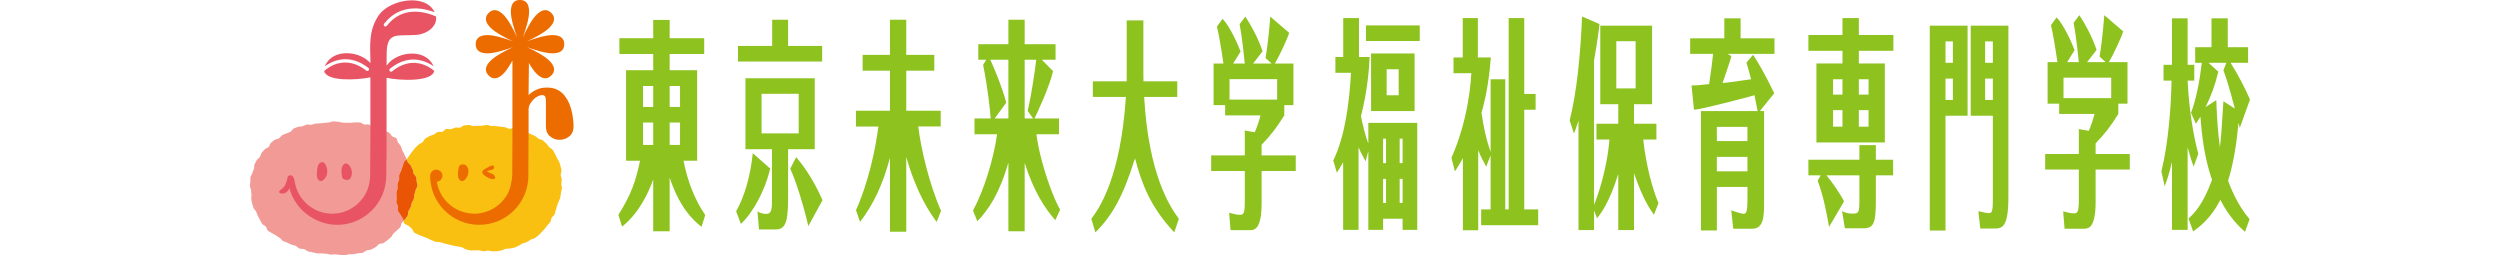 <?xml version="1.0" encoding="utf-8"?>
<!-- Generator: Adobe Illustrator 28.3.0, SVG Export Plug-In . SVG Version: 6.00 Build 0)  -->
<svg version="1.1" id="レイヤー_1" xmlns="http://www.w3.org/2000/svg" xmlns:xlink="http://www.w3.org/1999/xlink" x="0px"
	 y="0px" width="400px" height="40.861px" viewBox="0 0 400 40.861" style="enable-background:new 0 0 400 40.861;"
	 xml:space="preserve">
<style type="text/css">
	.st0{fill:#8DC21F;}
	.st1{fill:#F9BF11;}
	.st2{fill:#F19A96;}
	.st3{fill:#E95504;}
	.st4{fill:#E85464;}
	.st5{fill:#EC6C00;}
</style>
<g>
	<g>
		<path class="st0" d="M112.243,36.29c-1.453-1.135-3.489-3.096-5.097-7.866v8.581h-2.631v-8.297
			c-0.788,2.211-2.294,5.415-4.986,7.55l-0.583-1.889c2.066-3.274,2.805-5.481,3.46-8.65h-2.234V11.236h4.343v-2.6h-5.415V6.108
			h5.415V3.19h2.631v2.918h5.524v2.528h-5.524v2.6h4.396V25.72h-2.174c0.624,3.205,1.719,6.125,3.471,8.687L112.243,36.29
			 M104.515,13.763h-1.626v3.343h1.626V13.763z M104.515,19.6h-1.626v3.592h1.626V19.6z M107.146,17.106h1.662v-3.343h-1.662V17.106
			z M107.146,23.191h1.662V19.6h-1.662V23.191z"/>
		<path class="st0" d="M117.783,33.802c1.279-2.241,2.276-5.486,2.662-9.292l2.779,2.457c-0.034,0.105-0.09,0.392-0.116,0.499
			c-0.741,2.882-2.493,6.443-4.57,8.36L117.783,33.802 M123.547,3.155h2.546v4.199h5.454v2.492h-13.467V7.354h5.466V3.155z
			 M126.093,31.916c0,4.129-0.654,4.803-2.077,4.803h-2.576l-0.24-2.885c0.44,0.253,0.922,0.393,1.382,0.393
			c0.936,0,0.936-0.892,0.936-2.457v-7.901h-4.242V12.519h11.081v11.352h-4.263V31.916z M127.791,15.008h-5.94v6.337h5.94V15.008z
			 M129.326,36.187c-0.627-2.919-2.079-7.583-2.891-9.187l0.956-1.849c0.725,0.854,2.434,2.885,4.215,6.872L129.326,36.187z"/>
		<path class="st0" d="M149.868,35.51c-1.054-1.422-3.189-4.485-4.865-10.393v11.958h-2.607V25.26
			c-1.238,4.521-2.663,7.437-4.785,10.25l-0.655-1.888c1.938-4.234,3.135-9.751,3.587-13.382h-3.587v-2.526h5.439v-6.407h-4.371
			V8.779h4.371V3.155h2.607v5.623h4.483v2.528h-4.483v6.407h5.51v2.526h-3.592c0.412,3.383,1.691,9.078,3.647,13.489L149.868,35.51"
			/>
		<path class="st0" d="M168.844,35.225c-1.636-1.85-3.43-4.557-4.897-9.15v10.931h-2.603V26.004
			c-1.468,5.092-3.232,7.582-4.97,9.403l-0.697-1.712c1.751-3.239,3.273-8.116,3.858-12.212h-3.616v-2.526h2.589
			c-0.113-1.387-0.396-4.522-1.209-8.578l0.502-0.818h-1.271V7.07h4.814V3.155h2.603V7.07h4.942v2.491h-2.193l1.794,1.814
			c-0.469,2.242-2.576,6.835-2.976,7.583h3.93v2.526h-3.616c0.643,4.878,2.86,10.574,3.8,12.067L168.844,35.225 M161.344,18.958
			V9.561h-2.891c0.441,0.963,1.865,4.236,2.547,6.872l-1.851,2.525H161.344z M163.947,9.561v9.396h1.352l-0.867-1.208
			c0.725-3.239,1.182-6.659,1.366-8.188H163.947z"/>
		<path class="st0" d="M180.275,3.261h2.665v8.616c0,0.497,0.017,0.818,0.017,1.138h5.405v2.49h-5.297
			c0.699,12.351,4.059,17.474,5.552,19.507l-0.735,2.169c-3.791-4.058-5.171-7.652-6.282-11.851
			c-1.878,6.013-3.571,9.077-6.336,11.851l-0.653-2.169c1.152-1.534,4.669-6.373,5.537-19.507h-5.295v-2.49h5.411
			c0-0.32,0.01-0.427,0.01-0.998V3.261"/>
		<path class="st0" d="M194.174,16.822v-6.657h1.579c-0.426-2.919-0.726-4.554-1.04-5.908l0.895-1.246
			c1.124,1.104,2.424,4.022,2.89,5.234l-1.195,1.92h1.864c-0.043-0.388-0.381-3.948-0.825-6.3l0.914-1.208
			c0.809,1.208,2.019,3.345,2.759,5.553l-1.522,1.955h2.961l-0.969-0.886c0.472-2.672,0.712-6.056,0.757-6.622l3.031,2.599
			c-0.142,0.565-1.481,3.591-2.307,4.909h2.989v6.657h-1.466v1.638c-1.266,2.029-2.207,3.237-3.63,4.699v1.707h5.464v2.493h-5.464
			v5.125c0,4.343-1.206,4.343-1.937,4.343h-3.031l-0.229-2.776c0.984,0.25,1.314,0.318,1.753,0.318c0.543,0,0.753-0.246,0.753-2.03
			v-4.98h-5.379v-2.493h5.379v-3.985l1.595,0.283c0.37-0.854,0.668-1.743,0.926-2.704h-5.667v-1.638H194.174 M196.722,15.932h7.625
			v-3.274h-7.625V15.932z"/>
		<path class="st0" d="M218.932,19.655h7.83v17.12h-2.349v-1.777h-3.117v1.777h-2.365V24.178l-0.439,1.636
			c-0.7-1.284-0.94-1.784-1.127-2.246v13.206h-2.462V25.957c-0.454,0.817-0.711,1.212-1.009,1.673l-0.571-1.957
			c0.644-1.353,2.335-4.949,2.833-14.024h-2.492V9.122h1.255v-6.23h2.518v6.23h1.71c-0.1,1.811-0.325,5.338-1.395,9.466
			c0.312,1.566,0.727,3.205,1.18,4.381V19.655 M218.561,4.066h8.6v2.49h-8.6V4.066z M226.336,17.772h-6.964V8.553h6.964V17.772z
			 M221.297,26.097h0.469v-3.914h-0.469V26.097z M221.297,32.47h0.469v-3.846h-0.469V32.47z M223.789,11.079h-1.923v4.161h1.923
			V11.079z M223.945,26.097h0.468v-3.914h-0.468V26.097z M224.414,28.624h-0.468v3.846h0.468V28.624z"/>
		<path class="st0" d="M238.496,12.682h2.347v20.821h0.543V2.892h2.492v12.136h1.82v2.526h-1.82v15.949h2.231v2.526h-9.123v-2.526
			h1.509v-8.651l-0.702,1.814c-0.439-0.779-0.838-1.528-1.278-2.636v12.816h-2.45v-11.53c-0.624,1.103-0.967,1.636-1.282,2.099
			l-0.55-2.171c0.607-1.386,2.728-6.262,3.185-13.526h-2.859V9.192h1.479v-6.3h2.421v6.3h2.076c-0.185,2.348-0.524,5.481-1.494,8.86
			c0.329,2.281,0.741,4.237,1.454,6.267V12.682"/>
		<path class="st0" d="M258.922,16.667h-2.876V4.103h8.284v12.564h-2.889v3.132h3.586v2.526h-2.103
			c0.184,1.815,0.838,6.373,2.433,10.181l-0.73,1.852c-0.479-0.679-1.763-2.421-3.186-6.659v9.113h-2.519v-8.968
			c-1.423,4.589-2.833,6.37-3.385,7.082l-0.49-1.247v3.133h-2.487V19.3c-0.428,1.355-0.571,1.675-0.725,2.066l-0.688-2.1
			c1.101-4.343,1.712-10.11,1.983-16.623l2.787,1.207c-0.013,0.178-0.053,0.501-0.082,0.711c-0.23,1.886-0.611,4.167-0.788,5.129
			V32.79c1.397-3.488,2.227-7.474,2.468-10.465h-2.083v-2.526h3.491V16.667 M261.698,6.593h-3.089v7.549h3.089V6.593z"/>
		<path class="st0" d="M283.919,6.129v2.494h-7.485l0.582,0.357c0,0.284-1.353,4.127-1.409,4.305c0.358-0.036,0.542-0.07,0.713-0.07
			c0.611-0.07,3.301-0.465,3.855-0.533c-0.284-1.142-0.529-1.96-0.74-2.671l1.055-1.247c0.698,1.069,1.764,2.776,3.388,6.159
			l-2.305,2.849h0.682v14.45c0,2.382-0.041,4.374-1.895,4.374h-3.044l-0.314-2.954c0.215,0.111,1.638,0.572,2.006,0.572
			c0.473,0,0.586-0.676,0.586-2.277v-2.03h-4.896v6.974h-2.546v-19.11h9.066c-0.175-0.858-0.329-1.713-0.499-2.532
			c-0.784,0.248-8.742,2.314-9.567,2.314h-0.114l-0.398-3.879c0.628,0,0.795,0,2.818-0.212c0.315-2.03,0.483-3.415,0.641-4.84
			h-3.673V6.129h5.465V2.928h2.606v3.201H283.919 M274.697,22.574h4.896v-2.276h-4.896V22.574z M279.593,25.102h-4.896v2.313h4.896
			V25.102z"/>
		<path class="st0" d="M302.942,5.598v2.526h-5.526v2.029h4.159v12.639h-10.947V10.153h4.17V8.124h-5.454V5.598h5.454V2.892h2.618
			v2.706H302.942 M292.648,36.313c-0.227-1.315-0.798-4.731-1.822-7.401l0.485-0.856h-1.967v-2.494h8.159v-2.345h2.634v2.345h2.76
			v2.494h-2.76v4.023c0,3.668-0.356,4.447-2.009,4.447h-2.946l-0.454-2.772c0.383,0.208,0.726,0.424,1.694,0.424
			c0.982,0,1.082-0.178,1.082-2.171v-3.95h-5.265c0.75,0.89,2.173,2.88,2.805,4.166L292.648,36.313z M293.287,15.135h1.51v-2.454
			h-1.51V15.135z M294.798,17.626h-1.51v2.637h1.51V17.626z M297.416,15.135h1.555v-2.454h-1.555V15.135z M298.97,17.626h-1.555
			v2.637h1.555V17.626z"/>
		<path class="st0" d="M314.814,4.103v14.412h-3.533v18.367h-2.517V4.103H314.814 M311.28,10.048h1.185v-3.42h-1.185V10.048z
			 M312.466,12.572h-1.185v3.418h1.185V12.572z M321.346,4.103v27.333c0,5.126-1.049,5.126-2.388,5.126h-2.109l-0.311-2.774
			c0.111,0.031,1.293,0.319,1.709,0.319c0.509,0,0.611-0.464,0.611-2.278V18.515h-3.544V4.103H321.346z M317.62,10.048h1.238v-3.42
			h-1.238V10.048z M318.858,12.572h-1.238v3.418h1.238V12.572z"/>
		<path class="st0" d="M327.615,16.592V9.939h1.574c-0.424-2.918-0.722-4.557-1.031-5.91l0.893-1.244
			c1.123,1.102,2.421,4.022,2.888,5.23l-1.195,1.924h1.867c-0.046-0.392-0.386-3.95-0.826-6.3l0.913-1.21
			c0.808,1.21,2.021,3.348,2.758,5.553l-1.522,1.957h2.96l-0.967-0.89c0.473-2.669,0.711-6.048,0.756-6.621l3.033,2.599
			c-0.146,0.571-1.484,3.596-2.312,4.911h2.994v6.653h-1.466v1.638c-1.268,2.032-2.206,3.239-3.632,4.699v1.711h5.468v2.49h-5.468
			v5.126c0,4.339-1.207,4.339-1.934,4.339h-3.033l-0.228-2.778c0.983,0.252,1.307,0.323,1.752,0.323c0.54,0,0.756-0.249,0.756-2.027
			v-4.985h-5.384v-2.49h5.384v-3.986l1.592,0.282c0.368-0.853,0.67-1.744,0.925-2.706h-5.664v-1.638H327.615 M330.162,15.706h7.63
			v-3.275h-7.63V15.706z"/>
		<path class="st0" d="M350.976,26.666c-0.286-0.779-0.568-1.669-0.956-3.098v13.206h-2.503V25.921
			c-0.516,2.136-0.829,2.956-1.169,3.881l-0.525-2.386c1.152-4.664,1.561-10.574,1.621-14.523h-1.28v-2.527h1.353V2.928h2.503v7.438
			h1.068v2.527h-1.068c0.215,4.629,0.967,9.075,1.71,11.71L350.976,26.666 M359.202,37.099c-0.951-0.855-2.589-2.42-3.941-5.128
			c-1.453,2.812-3.018,4.095-4.36,5.054l-0.738-2.063c0.738-0.675,2.293-2.099,3.759-6.194c-0.937-2.74-1.534-5.731-1.851-10.108
			c-0.313,0.533-0.497,0.778-0.727,1.139l-0.782-1.746c0.799-2.026,1.394-5.091,1.726-8.005h-1.057V7.554h2.607V2.928h2.605v4.626
			h3.246v2.494h-2.79c1.325,2.167,2.163,3.77,3.102,5.871l-1.638,4.556c-0.056-0.212-0.056-0.246-0.197-0.819
			c-0.353,3.668-0.852,6.66-1.677,9.257c0.353,0.957,1.45,3.841,3.442,6.155L359.202,37.099z M354.603,16.027
			c0.129,3.273,0.273,5.267,0.583,7.542c0.202-1.601,0.317-3.485,0.561-7.368l1.834,1.178c-1.093-4.13-1.508-5.232-1.834-6.124
			l0.466-1.207h-2.846l1.564,1.42c-0.552,2.279-1.15,3.843-2.034,5.66L354.603,16.027z"/>
	</g>
	<g>
		<g>
			<g>
				<path class="st1" d="M89.811,29.438c0.007-0.248,0.072-0.485,0.067-0.717c-0.005-0.247-0.149-0.476-0.169-0.709
					c-0.021-0.245,0.168-0.513,0.127-0.741c-0.04-0.245-0.1-0.486-0.158-0.713c-0.061-0.239-0.151-0.467-0.229-0.691
					c-0.085-0.229-0.264-0.417-0.368-0.629c-0.101-0.222-0.176-0.452-0.301-0.655c-0.128-0.208-0.222-0.437-0.367-0.625
					c-0.149-0.191-0.413-0.281-0.577-0.455c-0.166-0.173-0.276-0.402-0.457-0.561c-0.18-0.155-0.339-0.348-0.532-0.49
					c-0.194-0.141-0.484-0.138-0.69-0.264c-0.201-0.122-0.358-0.334-0.573-0.445c-0.21-0.106-0.432-0.197-0.657-0.29
					c-0.219-0.094-0.451-0.16-0.676-0.241c-0.224-0.08-0.436-0.2-0.667-0.269c-0.228-0.07-0.505,0.04-0.738-0.021
					c-0.232-0.061-0.406-0.344-0.646-0.396c-0.23-0.047-0.508,0.119-0.747,0.076c-0.234-0.042-0.446-0.214-0.685-0.248
					c-0.235-0.033-0.475-0.061-0.711-0.086c-0.24-0.03-0.479-0.063-0.719-0.086c-0.235-0.019-0.477-0.005-0.719-0.021
					c-0.239-0.016-0.473-0.162-0.713-0.168c-0.239-0.013-0.483,0.121-0.726,0.116c-0.24-0.004-0.481,0.026-0.718,0.026
					c-0.247,0-0.485,0.023-0.726,0.031c-0.245,0.009-0.498-0.181-0.738-0.163c-0.244,0.014-0.49,0.04-0.726,0.064
					c-0.245,0.026-0.451,0.323-0.689,0.36c-0.241,0.033-0.501-0.052-0.74-0.008c-0.238,0.044-0.452,0.196-0.69,0.251
					c-0.237,0.056-0.529-0.101-0.761-0.033c-0.237,0.068-0.394,0.373-0.622,0.453c-0.229,0.079-0.54-0.051-0.758,0.043
					c-0.23,0.09-0.407,0.296-0.624,0.4c-0.221,0.108-0.482,0.136-0.693,0.254c-0.213,0.119-0.435,0.235-0.636,0.368
					c-0.206,0.136-0.268,0.462-0.46,0.608c-0.194,0.149-0.447,0.214-0.629,0.375c-0.183,0.162-0.357,0.325-0.525,0.501
					c-0.169,0.173-0.298,0.38-0.452,0.567c-0.155,0.187-0.284,0.386-0.429,0.585c-0.136,0.195-0.291,0.38-0.418,0.589
					c-0.023,0.038-0.056,0.072-0.086,0.109c0.052,0.149,0.052,0.226,0.18,0.451c0.172,0.298,0.3,0.224,0.473,0.525
					c0.169,0.297,0.118,0.328,0.291,0.628c0.17,0.3,0.004,0.391,0.178,0.689c0.166,0.299,0.259,0.242,0.4,0.556
					c0.034,0.228,0.087,0.441,0.089,0.688c0.001,0.231,0.145,0.485,0.119,0.728c-0.022,0.232-0.254,0.447-0.296,0.689
					c-0.039,0.231-0.14,0.449-0.197,0.684c-0.053,0.231-0.02,0.483-0.09,0.716c-0.07,0.229-0.254,0.415-0.336,0.643
					c-0.08,0.222-0.08,0.476-0.172,0.698c-0.091,0.219-0.246,0.408-0.35,0.624c-0.101,0.219-0.027,0.523-0.136,0.729
					c-0.112,0.218-0.309,0.383-0.426,0.587c-0.056,0.091-0.135,0.165-0.217,0.237c0.017,0.146,0.03,0.29,0.11,0.396
					c0.15,0.188,0.506,0.195,0.675,0.367c0.169,0.166,0.338,0.315,0.528,0.468c0.184,0.149,0.214,0.513,0.419,0.648
					c0.195,0.132,0.448,0.195,0.658,0.314c0.21,0.115,0.454,0.171,0.674,0.273c0.214,0.101,0.453,0.156,0.68,0.248
					c0.218,0.089,0.42,0.236,0.648,0.319c0.225,0.079,0.433,0.215,0.668,0.287c0.224,0.076,0.502-0.01,0.736,0.056
					c0.227,0.064,0.455,0.143,0.687,0.206c0.231,0.063,0.463,0.109,0.698,0.169c0.233,0.058,0.462,0.126,0.7,0.182
					c0.233,0.056,0.474,0.08,0.709,0.135c0.232,0.054,0.483,0.066,0.719,0.125c0.232,0.05,0.421,0.294,0.655,0.337
					c0.231,0.045,0.459,0.149,0.694,0.182c0.232,0.036,0.488-0.043,0.721-0.017c0.24,0.026,0.48-0.027,0.715-0.01
					c0.235,0.014,0.469,0.155,0.706,0.162c0.237,0.006,0.477-0.111,0.714-0.115c0.235-0.001,0.479,0.126,0.714,0.114
					c0.238-0.015,0.485,0.016,0.718-0.007c0.237-0.026,0.473-0.096,0.707-0.13c0.235-0.035,0.447-0.215,0.677-0.261
					c0.236-0.045,0.492,0.005,0.719-0.052c0.232-0.057,0.48-0.07,0.707-0.139c0.226-0.073,0.426-0.225,0.649-0.307
					c0.224-0.085,0.405-0.264,0.623-0.361c0.217-0.095,0.473-0.105,0.685-0.215c0.211-0.108,0.398-0.257,0.603-0.376
					c0.206-0.122,0.487-0.126,0.683-0.261c0.196-0.135,0.392-0.286,0.578-0.433c0.183-0.148,0.327-0.352,0.502-0.517
					c0.172-0.16,0.33-0.342,0.495-0.519c0.161-0.168,0.281-0.382,0.428-0.568c0.147-0.187,0.346-0.333,0.482-0.532
					c0.135-0.19,0.098-0.492,0.216-0.7c0.121-0.202,0.369-0.334,0.473-0.548c0.104-0.21,0.098-0.471,0.191-0.691
					c0.09-0.215,0.119-0.452,0.194-0.679c0.078-0.221,0.195-0.427,0.257-0.658c0.061-0.224,0.222-0.429,0.268-0.667
					c0.05-0.229,0.053-0.473,0.086-0.709c0.034-0.248,0.145-0.479,0.167-0.711C89.928,29.92,89.8,29.671,89.811,29.438z"/>
				<path class="st2" d="M64.106,34.41c-0.093-0.217-0.333-0.386-0.404-0.624c-0.069-0.224,0.018-0.496-0.028-0.738
					c-0.044-0.23-0.231-0.45-0.257-0.698c-0.02-0.234,0.051-0.485,0.044-0.735c-0.002-0.235-0.053-0.479-0.044-0.728
					c0.013-0.235,0.16-0.464,0.188-0.714c0.025-0.243-0.039-0.5,0.002-0.735c0.038-0.247,0.198-0.462,0.249-0.696
					c0.053-0.242-0.046-0.515,0.017-0.744c0.068-0.24,0.225-0.448,0.304-0.672c0.079-0.234,0.145-0.467,0.241-0.686
					c0.095-0.229,0.122-0.49,0.227-0.704c0.089-0.177,0.279-0.3,0.416-0.447c-0.019-0.055-0.042-0.116-0.078-0.194
					c-0.152-0.313-0.156-0.309-0.307-0.622c-0.049-0.241-0.244-0.413-0.318-0.627c-0.079-0.233-0.132-0.464-0.235-0.671
					c-0.106-0.216-0.301-0.371-0.431-0.56c-0.134-0.2-0.119-0.512-0.278-0.688c-0.157-0.175-0.497-0.167-0.678-0.322
					c-0.175-0.152-0.257-0.432-0.453-0.562c-0.194-0.134-0.449-0.165-0.662-0.278c-0.205-0.111-0.353-0.349-0.572-0.445
					c-0.213-0.092-0.448-0.158-0.675-0.236c-0.22-0.076-0.502,0.042-0.732-0.021c-0.228-0.064-0.411-0.289-0.643-0.342
					c-0.232-0.049-0.486,0.033-0.723-0.005c-0.23-0.042-0.434-0.294-0.671-0.323c-0.231-0.031-0.477,0.014-0.716-0.009
					c-0.234-0.021-0.479,0.066-0.715,0.05c-0.239-0.016-0.475,0.021-0.712,0.011c-0.238-0.008-0.473-0.032-0.71-0.034
					c-0.238-0.005-0.472-0.134-0.705-0.132c-0.24,0-0.478-0.066-0.713-0.06c-0.24,0.004-0.473,0.163-0.703,0.173
					c-0.242,0.009-0.476,0.059-0.704,0.07c-0.239,0.011-0.471,0.046-0.707,0.066c-0.239,0.023-0.474,0.016-0.713,0.053
					c-0.231,0.035-0.453,0.129-0.686,0.175c-0.235,0.049-0.509-0.088-0.741-0.03c-0.232,0.058-0.441,0.199-0.67,0.268
					c-0.226,0.072-0.499,0.019-0.725,0.103c-0.224,0.08-0.455,0.16-0.674,0.252c-0.222,0.095-0.328,0.438-0.541,0.542
					c-0.218,0.103-0.456,0.155-0.662,0.269c-0.209,0.116-0.463,0.15-0.664,0.278c-0.204,0.127-0.327,0.366-0.523,0.5
					c-0.197,0.142-0.514,0.115-0.7,0.26c-0.188,0.149-0.392,0.288-0.57,0.446c-0.181,0.157-0.19,0.499-0.356,0.664
					c-0.171,0.17-0.48,0.205-0.638,0.384c-0.157,0.179-0.334,0.352-0.48,0.539c-0.145,0.191-0.164,0.471-0.294,0.669
					c-0.135,0.202-0.389,0.325-0.503,0.532c-0.119,0.208-0.247,0.42-0.348,0.635c-0.101,0.216-0.013,0.513-0.097,0.738
					c-0.084,0.222-0.184,0.433-0.251,0.667c-0.061,0.226-0.255,0.429-0.301,0.661c-0.047,0.235,0.001,0.486-0.025,0.724
					c-0.025,0.234-0.051,0.474-0.055,0.713c-0.006,0.239,0.155,0.465,0.167,0.708c0.016,0.236,0.033,0.46,0.065,0.699
					c0.034,0.234-0.074,0.489-0.022,0.725c0.049,0.229,0.074,0.47,0.145,0.702c0.067,0.227,0.129,0.46,0.215,0.685
					c0.082,0.221,0.33,0.374,0.431,0.593c0.098,0.214,0.138,0.457,0.251,0.669c0.113,0.207,0.216,0.423,0.343,0.627
					c0.123,0.202,0.211,0.433,0.348,0.632c0.13,0.184,0.408,0.26,0.584,0.448c0.155,0.163,0.161,0.504,0.349,0.669
					c0.175,0.153,0.429,0.221,0.63,0.371c0.185,0.142,0.426,0.218,0.629,0.355c0.194,0.13,0.39,0.267,0.598,0.395
					c0.204,0.122,0.329,0.388,0.539,0.506c0.208,0.118,0.465,0.155,0.678,0.267c0.215,0.109,0.438,0.207,0.655,0.308
					c0.219,0.107,0.479,0.108,0.7,0.204c0.221,0.096,0.385,0.34,0.604,0.429c0.229,0.088,0.517,0.02,0.737,0.092
					c0.236,0.08,0.416,0.307,0.635,0.368c0.247,0.069,0.491,0.098,0.709,0.146c0.243,0.047,0.482,0.119,0.72,0.163
					c0.245,0.042,0.503-0.019,0.744,0.016c0.247,0.036,0.495,0.01,0.736,0.038c0.244,0.028,0.481,0.128,0.721,0.148
					c0.247,0.019,0.496-0.056,0.737-0.047c0.248,0.01,0.49,0.099,0.733,0.097c0.246,0,0.495,0.089,0.738,0.075
					c0.248-0.013,0.484-0.145,0.725-0.172c0.248-0.023,0.499,0.021,0.739-0.018c0.247-0.039,0.488-0.091,0.725-0.147
					c0.239-0.051,0.504-0.021,0.74-0.092c0.233-0.068,0.419-0.295,0.651-0.377c0.23-0.085,0.508-0.045,0.733-0.146
					c0.225-0.096,0.429-0.247,0.648-0.358c0.218-0.113,0.351-0.367,0.568-0.495c0.206-0.123,0.545-0.047,0.75-0.188
					c0.199-0.131,0.402-0.291,0.596-0.439c0.193-0.146,0.377-0.316,0.568-0.481c0.184-0.157,0.245-0.457,0.425-0.629
					c0.166-0.155,0.364-0.29,0.529-0.474c0.151-0.172,0.376-0.3,0.521-0.496c0.14-0.183,0.107-0.496,0.243-0.7
					c0.073-0.112,0.183-0.196,0.287-0.289c-0.01-0.123-0.027-0.25-0.083-0.346C64.363,34.81,64.205,34.633,64.106,34.41z"/>
				<path class="st3" d="M64.785,35.121c0.117-0.204,0.314-0.369,0.426-0.587c0.109-0.206,0.035-0.51,0.136-0.729
					c0.104-0.215,0.258-0.405,0.35-0.624c0.092-0.222,0.092-0.476,0.172-0.698c0.082-0.227,0.266-0.413,0.336-0.643
					c0.07-0.233,0.037-0.485,0.09-0.716c0.057-0.235,0.158-0.453,0.197-0.684c0.042-0.241,0.274-0.457,0.296-0.689
					c0.026-0.243-0.117-0.497-0.119-0.728c-0.002-0.247-0.055-0.46-0.089-0.688c-0.14-0.314-0.234-0.257-0.4-0.556
					c-0.174-0.298-0.008-0.389-0.178-0.689c-0.173-0.3-0.121-0.331-0.291-0.628c-0.173-0.301-0.301-0.227-0.473-0.525
					c-0.128-0.225-0.128-0.302-0.18-0.451c-0.137,0.148-0.327,0.27-0.416,0.447c-0.105,0.214-0.132,0.474-0.227,0.704
					c-0.096,0.219-0.161,0.453-0.241,0.686c-0.078,0.224-0.235,0.433-0.304,0.672c-0.064,0.229,0.035,0.502-0.017,0.744
					c-0.05,0.234-0.211,0.449-0.249,0.696c-0.041,0.235,0.023,0.492-0.002,0.735c-0.028,0.25-0.175,0.479-0.188,0.714
					c-0.009,0.248,0.042,0.493,0.044,0.728c0.007,0.25-0.063,0.5-0.044,0.735c0.026,0.248,0.214,0.468,0.257,0.698
					c0.047,0.242-0.041,0.514,0.028,0.738c0.072,0.238,0.311,0.406,0.404,0.624c0.099,0.223,0.257,0.4,0.38,0.603
					c0.056,0.096,0.073,0.222,0.083,0.346C64.65,35.286,64.729,35.212,64.785,35.121z"/>
			</g>
		</g>
		<g>
			<path class="st4" d="M51.08,28.888c0.451,0.314,0.949-0.316,1.128-0.711c0.248-0.549,0.178-1.261-0.084-1.755
				c-0.182-0.346-0.35-0.56-0.781-0.429c-0.536,0.162-0.569,0.986-0.623,1.444C50.656,27.922,50.628,28.571,51.08,28.888z"/>
			<path class="st4" d="M55.039,28.678c1.163,0.507,1.466-0.826,1.153-1.672c-0.148-0.406-0.601-1.075-1.073-0.794
				c-0.587,0.351-0.494,1.228-0.433,1.801C54.719,28.321,54.731,28.546,55.039,28.678z"/>
		</g>
		<g>
			<path class="st5" d="M73.663,28.888c0.452,0.314,0.95-0.316,1.126-0.711c0.314-0.686,0.217-1.874-0.738-1.874
				c-0.68,0-0.688,0.613-0.751,1.134C73.24,27.922,73.212,28.571,73.663,28.888z"/>
			<path class="st5" d="M78.265,28.518c0.342,0.176,1.284,0.347,0.848-0.403c-0.247-0.424-0.881-0.382-1.225-0.728
				c0.244-0.141,0.948-0.148,1.124-0.424c0.12-0.185,0.02-0.459-0.162-0.5c-0.15-0.036-0.603,0.221-0.736,0.28
				c-0.363,0.163-1.17,0.591-0.907,1.004C77.417,28.072,77.929,28.346,78.265,28.518z"/>
		</g>
		<path class="st5" d="M87.423,14.018c-0.027,0-0.046,0-0.059,0c-0.012,0-0.029,0-0.052,0c-0.504,0-0.993,0.111-1.484,0.335
			c-0.486,0.225-0.906,0.512-1.255,0.862c0,0,0.037-2.56,0.052-5.136c0.38,0.664,0.798,1.285,1.203,1.694
			c1.283,1.283,2.065,0.618,2.374,0.307c0.31-0.307,0.974-1.089-0.309-2.371c-0.799-0.801-2.444-1.644-3.571-2.169
			c1.166,0.43,2.924,0.994,4.057,0.994c1.814,0,1.896-1.023,1.896-1.457c0-0.438-0.082-1.461-1.896-1.461
			c-1.133,0-2.893,0.566-4.059,0.993c1.128-0.523,2.771-1.368,3.573-2.165c1.284-1.286,0.619-2.067,0.309-2.375
			c-0.309-0.309-1.091-0.974-2.374,0.307c-0.799,0.801-1.646,2.448-2.166,3.573c0.427-1.167,0.992-2.925,0.992-4.058
			c0-1.812-1.02-1.893-1.457-1.893c-0.44,0-1.461,0.082-1.461,1.893c0,1.133,0.565,2.89,0.998,4.058
			c-0.526-1.125-1.369-2.772-2.169-3.573c-1.283-1.282-2.064-0.617-2.373-0.307C77.88,2.378,77.217,3.159,78.5,4.445
			c0.798,0.797,2.447,1.642,3.571,2.165c-1.166-0.426-2.928-0.993-4.058-0.993c-1.815,0-1.897,1.023-1.897,1.461
			c0,0.434,0.082,1.457,1.897,1.457c1.13,0,2.888-0.564,4.056-0.994C80.946,8.066,79.298,8.909,78.5,9.71
			c-1.283,1.282-0.62,2.064-0.309,2.371c0.309,0.311,1.09,0.975,2.373-0.307c0.487-0.488,0.988-1.288,1.425-2.095v12.153v0.511
			l0,0.467c0,0.014,0,0.031,0,0.044l-0.015,2.374l-0.014,2.541c-0.002,0.028-0.002,0.05-0.002,0.076l-0.004,0.261
			c0,0.003,0,0.008,0,0.012c0,0.01-0.002,0.017-0.002,0.027c-0.006,0.074-0.025,0.259-0.046,0.48c0,0-0.006,0.055-0.052,0.327
			c-0.088,0.563-0.232,1.103-0.43,1.617c-0.029,0.076-0.064,0.152-0.095,0.228c0,0.002-0.005,0.002-0.005,0.004l0,0
			c-0.527,1.067-1.357,1.955-2.382,2.554l-0.001,0.002c-0.899,0.526-1.942,0.833-3.06,0.833c-0.034,0-0.066-0.006-0.096-0.006l0,0
			c-2.981-0.046-5.436-2.239-5.896-5.107c0.5-0.043,0.898-0.449,0.898-0.96c0-0.51-0.397-0.916-0.898-0.962
			c-0.026-0.002-0.05-0.016-0.081-0.016c-0.535,0-0.968,0.432-0.974,0.968l-0.014,0.01c0,4.333,3.524,7.855,7.858,7.855
			c4.331,0,7.858-3.522,7.858-7.855c0-0.13,0.009-2.927,0.02-5.675h0.017v-4.885c0-0.007,0-0.016,0-0.02
			c0-0.3,0.066-0.6,0.227-0.882c0.714-1.277,1.932-1.669,2.343-1.312c0.174,0.159,0.203,0.519,0.203,0.983v3.871
			c0,0.724,0.225,1.266,0.673,1.628c0.451,0.361,0.949,0.544,1.5,0.544c0.573,0,1.093-0.182,1.556-0.544
			c0.462-0.361,0.692-0.904,0.692-1.628C91.767,20.199,91.852,13.851,87.423,14.018z"/>
		<path class="st4" d="M62.735,11.413c-0.114,0.097-0.286,0.078-0.38-0.04c-0.093-0.117-0.076-0.287,0.042-0.382
			c3.022-2.441,5.675-1.288,6.977-0.4c-0.099-0.235-0.257-0.498-0.49-0.782c-1.647-2.024-5.616-1.417-7.026,0.705
			c0.001-0.702,0.003-1.296,0.004-1.734h0.005c-0.027-3.855,1.647-2.956,4.777-3.199c1.652-0.128,3.368-1.351,3.119-2.95
			c-0.056-0.024-0.116-0.047-0.177-0.076c-1.833-0.757-5.27-1.561-7.703,1.58c-0.054,0.07-0.132,0.106-0.214,0.106
			c-0.059,0-0.116-0.02-0.165-0.057c-0.12-0.095-0.14-0.262-0.049-0.38c2.619-3.382,6.364-2.507,8.092-1.845
			c-1.534-3.16-7.267-1.955-8.929,0.457c-1.697,2.462-1.38,4.999-1.355,7.169c0,0.135,0,0.309,0,0.518
			c-1.599-1.859-5.284-2.255-6.821-0.297c-0.229,0.292-0.382,0.554-0.478,0.792c1.285-0.911,3.918-2.114,6.987,0.271
			c0.117,0.093,0.138,0.262,0.047,0.38c-0.093,0.118-0.263,0.141-0.382,0.047c-3.229-2.509-5.85-0.733-6.749,0.056
			c0.357,1.708,5.187,1.48,7.395,1.023c0,3.725,0,9.453,0,9.453l-0.001,0.003v0.511c0,0-0.005,0.181-0.005,0.463
			c-0.002,0.26-0.005,0.616-0.006,1.014l-0.022,3.789c0,0.003,0,0.007,0,0.01c0,0.305-0.002,0.497-0.002,0.499
			c0,0.169-0.017,0.334-0.031,0.501c-0.067,0.777-0.27,1.516-0.601,2.183c-0.527,1.067-1.359,1.955-2.383,2.554
			c-0.898,0.526-1.942,0.835-3.061,0.835c-0.034,0-0.063-0.006-0.098-0.006c-1.771,0-3.502-0.875-4.611-2.243
			c-0.556-0.682-0.959-1.484-1.174-2.334c-0.13-0.527-0.183-1.807-0.993-1.526c-0.324,0.113-0.262,0.434-0.344,0.728
			c-0.119,0.406-0.286,0.829-0.552,1.169c-0.146,0.181-0.727,0.525-0.722,0.727c0.006,0.226,0.356,0.253,0.527,0.258
			c0.528,0.018,0.985-0.427,1.117-0.897c0.859,3.423,4.142,5.906,7.645,5.906c4.333,0,7.86-3.522,7.86-7.855
			c0-0.088,0.005-1.097,0.009-2.404h0.032c0,0,0.005-8.005,0.01-13.263c2.07,0.451,7.29,0.677,7.63-1.111
			C68.571,10.572,65.91,8.85,62.735,11.413z"/>
	</g>
</g>
</svg>
